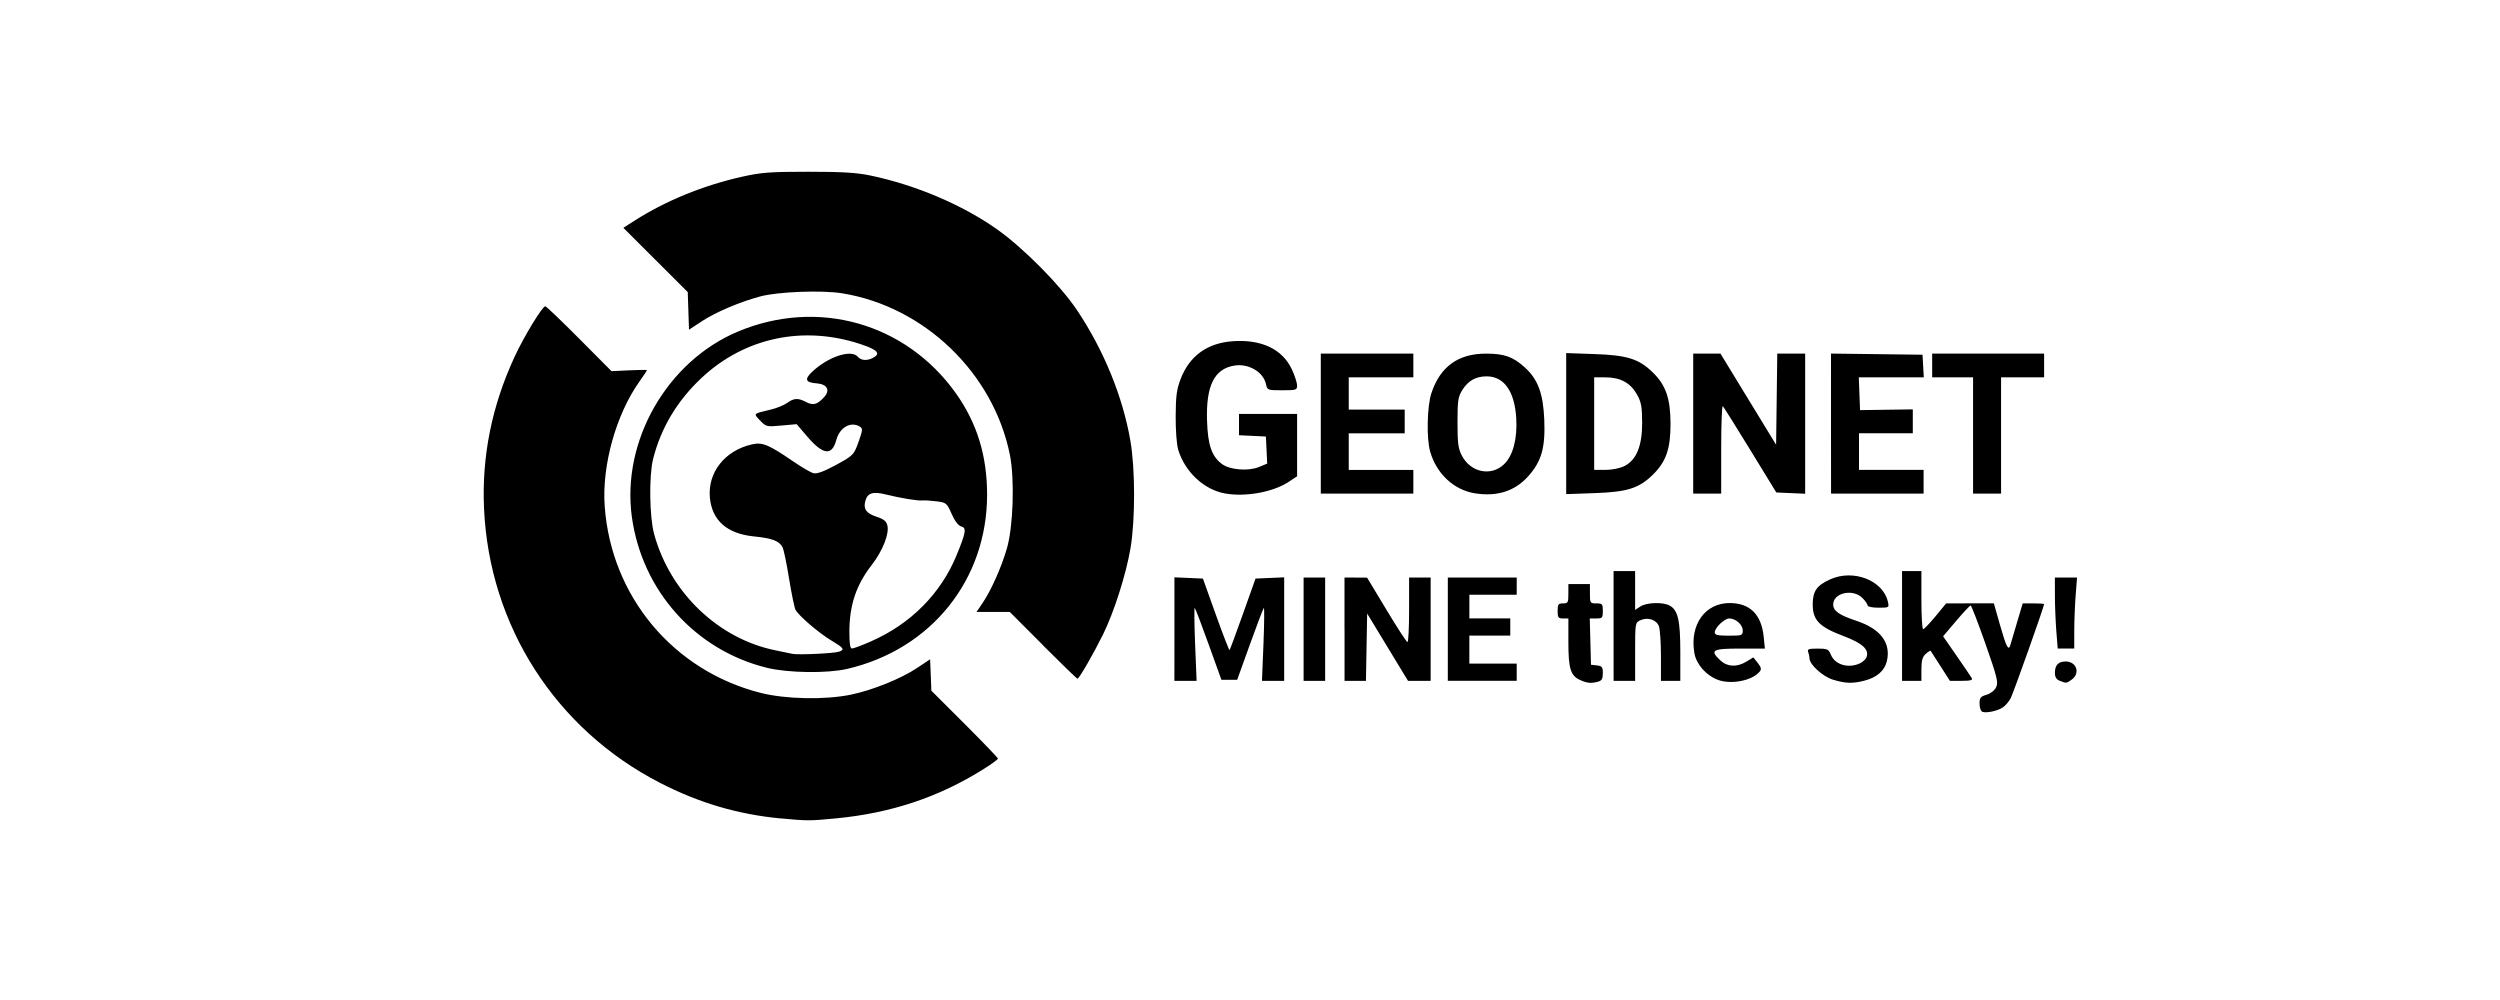 <?xml version="1.0" encoding="UTF-8" standalone="no"?>
<!-- Created with Inkscape (http://www.inkscape.org/) -->

<svg
   width="100mm"
   height="40mm"
   viewBox="0 0 100 40"
   version="1.1"
   id="svg1126"
   xml:space="preserve"
   xmlns="http://www.w3.org/2000/svg"
   xmlns:svg="http://www.w3.org/2000/svg"><defs
     id="defs1123"><clipPath
       clipPathUnits="userSpaceOnUse"
       id="clipPath16097"><path
         d="M 0,66.129 H 305.037 V 0 H 0 Z"
         id="path16095" /></clipPath><clipPath
       clipPathUnits="userSpaceOnUse"
       id="clipPath22280"><g
         id="g22284"
         style="stroke-width:1"><rect
           width="212.71"
           height="32.154"
           fill="#ffffff"
           id="rect22282"
           x="-93.769"
           y="231.953"
           style="stroke-width:1" /></g></clipPath><clipPath
       clipPathUnits="userSpaceOnUse"
       id="clipPath22286"><g
         id="g22290"
         style="stroke-width:1"><rect
           width="212.71"
           height="32.154"
           fill="#ffffff"
           id="rect22288"
           x="-93.769"
           y="231.953"
           style="stroke-width:1" /></g></clipPath><clipPath
       clipPathUnits="userSpaceOnUse"
       id="clipPath22292"><g
         id="g22296"
         style="stroke-width:1"><rect
           width="212.71"
           height="32.154"
           fill="#ffffff"
           id="rect22294"
           x="-93.769"
           y="231.953"
           style="stroke-width:1" /></g></clipPath><clipPath
       clipPathUnits="userSpaceOnUse"
       id="clipPath22298"><g
         id="g22302"
         style="stroke-width:1"><rect
           width="212.71"
           height="32.154"
           fill="#ffffff"
           id="rect22300"
           x="-93.769"
           y="231.953"
           style="stroke-width:1" /></g></clipPath><clipPath
       clipPathUnits="userSpaceOnUse"
       id="clipPath22304"><g
         id="g22308"
         style="stroke-width:1"><rect
           width="212.71"
           height="32.154"
           fill="#ffffff"
           id="rect22306"
           x="-93.769"
           y="231.953"
           style="stroke-width:1" /></g></clipPath><clipPath
       clipPathUnits="userSpaceOnUse"
       id="clipPath22310"><g
         id="g22314"
         style="stroke-width:1"><rect
           width="212.71"
           height="32.154"
           fill="#ffffff"
           id="rect22312"
           x="-93.769"
           y="231.953"
           style="stroke-width:1" /></g></clipPath><clipPath
       clipPathUnits="userSpaceOnUse"
       id="clipPath22316"><g
         id="g22320"
         style="stroke-width:1"><rect
           width="212.71"
           height="32.154"
           fill="#ffffff"
           id="rect22318"
           x="-93.769"
           y="231.953"
           style="stroke-width:1" /></g></clipPath><clipPath
       clipPathUnits="userSpaceOnUse"
       id="clipPath22322"><g
         id="g22326"
         style="stroke-width:1"><rect
           width="212.71"
           height="32.154"
           fill="#ffffff"
           id="rect22324"
           x="-93.769"
           y="231.953"
           style="stroke-width:1" /></g></clipPath><clipPath
       clipPathUnits="userSpaceOnUse"
       id="clipPath22328"><g
         id="g22332"
         style="stroke-width:1"><rect
           width="212.71"
           height="32.154"
           fill="#ffffff"
           id="rect22330"
           x="-93.769"
           y="231.953"
           style="stroke-width:1" /></g></clipPath><clipPath
       clipPathUnits="userSpaceOnUse"
       id="clipPath22334"><g
         id="g22338"
         style="stroke-width:1"><rect
           width="212.71"
           height="32.154"
           fill="#ffffff"
           id="rect22336"
           x="-93.769"
           y="231.953"
           style="stroke-width:1" /></g></clipPath><clipPath
       clipPathUnits="userSpaceOnUse"
       id="clipPath22340"><g
         id="g22344"
         style="stroke-width:1"><rect
           width="212.71"
           height="32.154"
           fill="#ffffff"
           id="rect22342"
           x="-93.769"
           y="231.953"
           style="stroke-width:1" /></g></clipPath><clipPath
       clipPathUnits="userSpaceOnUse"
       id="clipPath22346"><g
         id="g22350"
         style="stroke-width:1"><rect
           width="212.71"
           height="32.154"
           fill="#ffffff"
           id="rect22348"
           x="-93.769"
           y="231.953"
           style="stroke-width:1" /></g></clipPath><clipPath
       clipPathUnits="userSpaceOnUse"
       id="clipPath22352"><g
         id="g22356"
         style="stroke-width:1"><rect
           width="212.71"
           height="32.154"
           fill="#ffffff"
           id="rect22354"
           x="-93.769"
           y="231.953"
           style="stroke-width:1" /></g></clipPath><clipPath
       clipPathUnits="userSpaceOnUse"
       id="clipPath22358"><g
         id="g22362"
         style="stroke-width:1"><rect
           width="212.71"
           height="32.154"
           fill="#ffffff"
           id="rect22360"
           x="-93.769"
           y="231.953"
           style="stroke-width:1" /></g></clipPath><clipPath
       clipPathUnits="userSpaceOnUse"
       id="clipPath22364"><g
         id="g22368"
         style="stroke-width:1"><rect
           width="212.71"
           height="32.154"
           fill="#ffffff"
           id="rect22366"
           x="-93.769"
           y="231.953"
           style="stroke-width:1" /></g></clipPath><clipPath
       clipPathUnits="userSpaceOnUse"
       id="clipPath22370"><g
         id="g22374"
         style="stroke-width:1"><rect
           width="212.71"
           height="32.154"
           fill="#ffffff"
           id="rect22372"
           x="-93.769"
           y="231.953"
           style="stroke-width:1" /></g></clipPath><clipPath
       clipPathUnits="userSpaceOnUse"
       id="clipPath22376"><g
         id="g22380"
         style="stroke-width:1"><rect
           width="212.71"
           height="32.154"
           fill="#ffffff"
           id="rect22378"
           x="-93.769"
           y="231.953"
           style="stroke-width:1" /></g></clipPath><clipPath
       clipPathUnits="userSpaceOnUse"
       id="clipPath22382"><g
         id="g22386"
         style="stroke-width:1"><rect
           width="212.71"
           height="32.154"
           fill="#ffffff"
           id="rect22384"
           x="-93.769"
           y="231.953"
           style="stroke-width:1" /></g></clipPath><clipPath
       clipPathUnits="userSpaceOnUse"
       id="clipPath22388"><g
         id="g22392"
         style="stroke-width:1"><rect
           width="212.71"
           height="32.154"
           fill="#ffffff"
           id="rect22390"
           x="-93.769"
           y="231.953"
           style="stroke-width:1" /></g></clipPath><clipPath
       clipPathUnits="userSpaceOnUse"
       id="clipPath22394"><g
         id="g22398"
         style="stroke-width:1"><rect
           width="212.71"
           height="32.154"
           fill="#ffffff"
           id="rect22396"
           x="-93.769"
           y="231.953"
           style="stroke-width:1" /></g></clipPath><clipPath
       clipPathUnits="userSpaceOnUse"
       id="clipPath22400"><g
         id="g22404"
         style="stroke-width:1"><rect
           width="212.71"
           height="32.154"
           fill="#ffffff"
           id="rect22402"
           x="-93.769"
           y="231.953"
           style="stroke-width:1" /></g></clipPath><clipPath
       clipPathUnits="userSpaceOnUse"
       id="clipPath22406"><g
         id="g22410"
         style="stroke-width:1"><rect
           width="212.71"
           height="32.154"
           fill="#ffffff"
           id="rect22408"
           x="-93.769"
           y="231.953"
           style="stroke-width:1" /></g></clipPath><clipPath
       clipPathUnits="userSpaceOnUse"
       id="clipPath22412"><g
         id="g22416"
         style="stroke-width:1"><rect
           width="212.71"
           height="32.154"
           fill="#ffffff"
           id="rect22414"
           x="-93.769"
           y="231.953"
           style="stroke-width:1" /></g></clipPath><clipPath
       clipPathUnits="userSpaceOnUse"
       id="clipPath22418"><g
         id="g22422"
         style="stroke-width:1"><rect
           width="212.71"
           height="32.154"
           fill="#ffffff"
           id="rect22420"
           x="-93.769"
           y="231.953"
           style="stroke-width:1" /></g></clipPath><clipPath
       clipPathUnits="userSpaceOnUse"
       id="clipPath22424"><g
         id="g22428"
         style="stroke-width:1"><rect
           width="212.71"
           height="32.154"
           fill="#ffffff"
           id="rect22426"
           x="-93.769"
           y="231.953"
           style="stroke-width:1" /></g></clipPath><clipPath
       clipPathUnits="userSpaceOnUse"
       id="clipPath22430"><g
         id="g22434"
         style="stroke-width:1"><rect
           width="212.71"
           height="32.154"
           fill="#ffffff"
           id="rect22432"
           x="-93.769"
           y="231.953"
           style="stroke-width:1" /></g></clipPath><clipPath
       clipPathUnits="userSpaceOnUse"
       id="clipPath22436"><g
         id="g22440"
         style="stroke-width:1"><rect
           width="212.71"
           height="32.154"
           fill="#ffffff"
           id="rect22438"
           x="-93.769"
           y="231.953"
           style="stroke-width:1" /></g></clipPath><clipPath
       clipPathUnits="userSpaceOnUse"
       id="clipPath22442"><g
         id="g22446"
         style="stroke-width:1"><rect
           width="212.71"
           height="32.154"
           fill="#ffffff"
           id="rect22444"
           x="-93.769"
           y="231.953"
           style="stroke-width:1" /></g></clipPath><clipPath
       clipPathUnits="userSpaceOnUse"
       id="clipPath22448"><g
         id="g22452"
         style="stroke-width:1"><rect
           width="212.71"
           height="32.154"
           fill="#ffffff"
           id="rect22450"
           x="-93.769"
           y="231.953"
           style="stroke-width:1" /></g></clipPath><clipPath
       clipPathUnits="userSpaceOnUse"
       id="clipPath22454"><g
         id="g22458"
         style="stroke-width:1"><rect
           width="212.71"
           height="32.154"
           fill="#ffffff"
           id="rect22456"
           x="-93.769"
           y="231.953"
           style="stroke-width:1" /></g></clipPath><clipPath
       clipPathUnits="userSpaceOnUse"
       id="clipPath22460"><g
         id="g22464"
         style="stroke-width:1"><rect
           width="212.71"
           height="32.154"
           fill="#ffffff"
           id="rect22462"
           x="-93.769"
           y="231.953"
           style="stroke-width:1" /></g></clipPath><clipPath
       clipPathUnits="userSpaceOnUse"
       id="clipPath22466"><g
         id="g22470"
         style="stroke-width:1"><rect
           width="212.71"
           height="32.154"
           fill="#ffffff"
           id="rect22468"
           x="-93.769"
           y="231.953"
           style="stroke-width:1" /></g></clipPath></defs><g
     id="layer1" /><path
     style="fill:#000000;fill-opacity:1;stroke:none;stroke-width:1"
     d="m 31.224,32.738 c -1.72,-0.166 -3.266,-0.622 -4.826,-1.425 -4.176,-2.147 -6.826,-6.28 -7.037,-10.975 -0.094,-2.089 0.314,-4.109 1.226,-6.075 0.378,-0.815 1.107,-2.012 1.225,-2.012 0.037,0 0.648,0.584 1.358,1.298 l 1.291,1.298 0.71,-0.034 c 0.391,-0.019 0.71,-0.022 0.71,-0.007 0,0.015 -0.131,0.212 -0.291,0.437 -0.949,1.333 -1.519,3.37 -1.402,5.008 0.259,3.606 2.741,6.578 6.236,7.464 1.001,0.254 2.58,0.285 3.615,0.071 0.859,-0.177 2.001,-0.638 2.649,-1.07 l 0.517,-0.344 0.025,0.628 0.025,0.628 1.331,1.329 c 0.732,0.731 1.331,1.355 1.331,1.387 0,0.032 -0.244,0.212 -0.542,0.4 -1.804,1.139 -3.727,1.783 -5.959,1.994 -1.04,0.099 -1.132,0.098 -2.192,-0.003 z m 48.066,-4.268 c -0.059,-0.024 -0.108,-0.169 -0.108,-0.321 0,-0.238 0.039,-0.288 0.28,-0.359 0.165,-0.049 0.323,-0.173 0.384,-0.302 0.092,-0.193 0.041,-0.401 -0.431,-1.744 -0.294,-0.838 -0.56,-1.524 -0.59,-1.524 -0.031,-5.9e-5 -0.291,0.277 -0.578,0.616 l -0.523,0.616 0.542,0.783 c 0.298,0.431 0.57,0.831 0.605,0.891 0.047,0.081 -0.055,0.108 -0.406,0.108 h -0.469 l -0.372,-0.581 c -0.204,-0.32 -0.383,-0.597 -0.397,-0.617 -0.014,-0.019 -0.103,0.035 -0.198,0.121 -0.132,0.119 -0.173,0.265 -0.173,0.617 v 0.46 H 76.47 76.082 V 25.039 22.843 h 0.387 0.387 v 1.162 c 0,0.639 0.031,1.162 0.07,1.162 0.038,0 0.261,-0.232 0.495,-0.516 l 0.425,-0.516 0.954,-6.51e-4 0.954,-6.51e-4 0.246,0.866 c 0.253,0.889 0.342,1.058 0.417,0.793 0.024,-0.084 0.144,-0.491 0.267,-0.905 l 0.224,-0.753 h 0.428 c 0.235,0 0.428,0.013 0.428,0.031 0,0.097 -1.224,3.544 -1.334,3.757 -0.073,0.142 -0.22,0.312 -0.325,0.379 -0.224,0.142 -0.662,0.232 -0.816,0.168 z M 63.207,27.201 c -0.383,-0.167 -0.472,-0.452 -0.472,-1.52 v -0.943 h -0.215 c -0.189,0 -0.215,-0.037 -0.215,-0.301 0,-0.264 0.027,-0.301 0.215,-0.301 0.198,0 0.215,-0.032 0.215,-0.387 v -0.387 h 0.431 0.431 v 0.387 c 0,0.373 0.01,0.387 0.258,0.387 0.238,0 0.258,0.024 0.258,0.301 0,0.278 -0.02,0.301 -0.261,0.301 h -0.261 l 0.024,0.926 0.024,0.926 0.237,0.027 c 0.205,0.024 0.237,0.065 0.237,0.313 0,0.223 -0.042,0.297 -0.194,0.338 -0.279,0.075 -0.419,0.062 -0.712,-0.066 z m 5.513,-0.006 c -0.471,-0.171 -0.87,-0.624 -0.946,-1.075 -0.192,-1.135 0.43,-2.006 1.426,-1.998 0.802,0.006 1.255,0.459 1.347,1.344 l 0.049,0.477 h -1.002 c -1.111,0 -1.218,0.066 -0.774,0.478 0.279,0.258 0.659,0.274 1.039,0.042 l 0.276,-0.168 0.176,0.224 c 0.139,0.177 0.155,0.25 0.074,0.347 -0.299,0.36 -1.129,0.524 -1.664,0.33 z m 0.99,-1.979 c 0,-0.228 -0.283,-0.478 -0.54,-0.478 -0.191,0 -0.58,0.372 -0.58,0.556 0,0.106 0.112,0.133 0.56,0.133 0.536,0 0.56,-0.009 0.56,-0.21 z m 3.604,1.97 c -0.403,-0.124 -0.935,-0.608 -0.935,-0.851 0,-0.066 -0.024,-0.18 -0.052,-0.255 -0.043,-0.113 0.021,-0.136 0.377,-0.136 0.392,0 0.438,0.022 0.532,0.247 0.166,0.4 0.694,0.556 1.161,0.343 0.12,-0.055 0.241,-0.173 0.27,-0.263 0.096,-0.302 -0.177,-0.546 -0.93,-0.83 -0.964,-0.364 -1.228,-0.635 -1.228,-1.259 0,-0.534 0.154,-0.758 0.689,-1.004 0.93,-0.427 2.125,0.033 2.318,0.893 0.053,0.234 0.048,0.237 -0.379,0.237 -0.243,0 -0.432,-0.039 -0.432,-0.09 0,-0.049 -0.095,-0.185 -0.211,-0.301 -0.38,-0.38 -1.166,-0.203 -1.166,0.262 0,0.259 0.232,0.422 0.93,0.654 0.96,0.32 1.383,0.875 1.219,1.602 -0.088,0.392 -0.402,0.666 -0.91,0.794 -0.473,0.119 -0.757,0.109 -1.251,-0.043 z m 9.076,0.046 c -0.137,-0.055 -0.194,-0.149 -0.194,-0.322 0,-0.304 0.14,-0.451 0.431,-0.451 0.438,0 0.595,0.478 0.239,0.727 -0.216,0.152 -0.212,0.151 -0.476,0.045 z M 46.977,25.164 v -2.071 l 0.57,0.025 0.57,0.025 0.517,1.446 c 0.284,0.795 0.531,1.431 0.549,1.414 0.018,-0.018 0.258,-0.668 0.535,-1.446 l 0.503,-1.414 0.573,-0.025 0.573,-0.025 v 2.071 2.071 h -0.444 -0.444 l 0.06,-1.482 c 0.033,-0.815 0.039,-1.461 0.013,-1.435 -0.026,0.026 -0.276,0.683 -0.556,1.461 l -0.509,1.414 H 49.173 48.857 L 48.347,25.778 c -0.28,-0.778 -0.53,-1.435 -0.556,-1.461 -0.026,-0.026 -0.02,0.62 0.013,1.435 l 0.06,1.482 h -0.444 -0.444 z m 5.167,0.003 v -2.067 h 0.431 0.431 v 2.067 2.067 h -0.431 -0.431 z m 1.636,0 v -2.067 l 0.452,0.003 0.452,0.003 0.775,1.288 c 0.426,0.708 0.804,1.289 0.84,1.29 0.036,9.77e-4 0.065,-0.579 0.065,-1.29 v -1.292 h 0.431 0.431 v 2.067 2.067 l -0.452,-4.4e-5 -0.452,-5.9e-5 -0.818,-1.348 -0.818,-1.348 -0.024,1.348 -0.024,1.348 h -0.428 -0.428 v -2.067 z m 4.133,0 v -2.067 h 1.378 1.378 v 0.344 0.344 h -0.947 -0.947 v 0.474 0.474 h 0.818 0.818 v 0.344 0.344 H 59.592 58.774 v 0.56 0.56 h 0.947 0.947 v 0.344 0.344 h -1.378 -1.378 z m 6.63,-0.129 v -2.196 h 0.431 0.431 v 0.777 0.777 l 0.211,-0.138 c 0.246,-0.161 0.896,-0.183 1.166,-0.038 0.335,0.18 0.431,0.589 0.431,1.849 v 1.165 H 66.826 66.438 v -0.985 c 0,-0.542 -0.037,-1.083 -0.083,-1.203 -0.099,-0.26 -0.446,-0.371 -0.741,-0.236 -0.206,0.094 -0.209,0.111 -0.209,1.26 v 1.164 H 64.974 64.544 Z M 41.725,25.813 40.392,24.478 H 39.727 39.061 l 0.254,-0.376 c 0.335,-0.496 0.741,-1.411 0.96,-2.161 0.256,-0.879 0.316,-2.782 0.119,-3.756 -0.662,-3.27 -3.422,-5.923 -6.713,-6.454 -0.813,-0.131 -2.57,-0.063 -3.279,0.128 -0.813,0.218 -1.78,0.631 -2.334,0.995 l -0.508,0.334 -0.025,-0.752 -0.025,-0.752 -1.288,-1.286 -1.288,-1.286 0.451,-0.288 c 1.237,-0.791 2.75,-1.409 4.293,-1.754 0.777,-0.174 1.126,-0.2 2.659,-0.2 1.365,0 1.931,0.035 2.497,0.154 1.799,0.378 3.659,1.169 5.037,2.141 1.07,0.755 2.551,2.252 3.219,3.255 1.068,1.602 1.822,3.451 2.126,5.214 0.194,1.127 0.197,3.147 0.005,4.288 -0.177,1.052 -0.657,2.558 -1.103,3.462 -0.384,0.778 -0.952,1.761 -1.019,1.764 -0.024,6.51e-4 -0.644,-0.599 -1.377,-1.333 z m -11.047,0.899 c -2.867,-0.705 -4.994,-3.079 -5.403,-6.031 -0.421,-3.039 1.407,-6.231 4.248,-7.421 3.189,-1.335 6.705,-0.341 8.705,2.461 0.85,1.191 1.256,2.505 1.256,4.064 0,3.406 -2.233,6.188 -5.596,6.971 -0.797,0.185 -2.364,0.164 -3.211,-0.044 z m 2.893,-0.647 c 0.224,-0.086 0.18,-0.148 -0.317,-0.445 -0.506,-0.302 -1.304,-0.987 -1.433,-1.229 -0.045,-0.084 -0.161,-0.646 -0.258,-1.247 -0.097,-0.602 -0.214,-1.166 -0.262,-1.255 -0.136,-0.254 -0.41,-0.358 -1.144,-0.432 -1.072,-0.108 -1.674,-0.635 -1.761,-1.543 -0.097,-1.014 0.597,-1.895 1.684,-2.139 0.423,-0.095 0.66,0.004 1.683,0.705 0.321,0.22 0.671,0.422 0.778,0.449 0.131,0.033 0.407,-0.066 0.848,-0.304 0.759,-0.409 0.766,-0.416 0.977,-1.019 0.14,-0.397 0.144,-0.467 0.034,-0.537 -0.359,-0.227 -0.81,0.022 -0.945,0.522 -0.176,0.655 -0.529,0.615 -1.168,-0.133 l -0.42,-0.491 -0.609,0.055 c -0.595,0.054 -0.614,0.049 -0.856,-0.203 -0.271,-0.283 -0.286,-0.268 0.42,-0.433 0.233,-0.054 0.53,-0.174 0.659,-0.266 0.283,-0.202 0.438,-0.209 0.773,-0.035 0.278,0.144 0.442,0.097 0.714,-0.204 0.252,-0.279 0.119,-0.516 -0.308,-0.548 -0.441,-0.033 -0.491,-0.159 -0.179,-0.456 0.641,-0.61 1.575,-0.917 1.834,-0.604 0.125,0.15 0.372,0.167 0.608,0.04 0.319,-0.171 0.18,-0.323 -0.501,-0.548 -2.29,-0.759 -4.63,-0.264 -6.352,1.344 -0.981,0.916 -1.636,2.012 -1.947,3.255 -0.168,0.673 -0.145,2.316 0.042,2.999 0.642,2.349 2.581,4.2 4.877,4.655 0.26,0.052 0.551,0.112 0.646,0.134 0.226,0.052 1.693,-0.016 1.879,-0.087 z m 1.264,-0.408 c 1.586,-0.693 2.801,-1.915 3.428,-3.447 0.378,-0.922 0.405,-1.095 0.185,-1.153 -0.116,-0.03 -0.254,-0.212 -0.382,-0.5 -0.195,-0.44 -0.212,-0.454 -0.618,-0.505 -0.23,-0.029 -0.476,-0.044 -0.547,-0.034 -0.17,0.023 -0.874,-0.091 -1.456,-0.237 -0.54,-0.135 -0.751,-0.065 -0.837,0.278 -0.078,0.312 0.051,0.481 0.472,0.617 0.268,0.087 0.373,0.173 0.415,0.341 0.083,0.332 -0.189,1.02 -0.628,1.585 -0.622,0.801 -0.89,1.604 -0.892,2.673 -6.49e-4,0.478 0.03,0.667 0.107,0.666 0.059,-6.51e-4 0.398,-0.128 0.753,-0.283 z m 47.417,-0.426 c -0.03,-0.391 -0.056,-1.03 -0.056,-1.421 l -6.51e-4,-0.71 h 0.443 0.443 l -0.055,0.71 c -0.03,0.391 -0.056,1.03 -0.056,1.421 l -6.51e-4,0.71 H 82.639 82.308 Z M 49.011,19.741 c -0.845,-0.148 -1.612,-0.861 -1.882,-1.75 -0.062,-0.206 -0.106,-0.779 -0.102,-1.348 0.005,-0.816 0.041,-1.079 0.203,-1.495 0.357,-0.917 1.065,-1.427 2.08,-1.499 1.148,-0.082 1.988,0.318 2.365,1.127 0.114,0.246 0.208,0.534 0.209,0.641 6.52e-4,0.182 -0.034,0.194 -0.595,0.194 -0.586,0 -0.597,-0.003 -0.65,-0.248 -0.107,-0.489 -0.703,-0.835 -1.272,-0.739 -0.8,0.135 -1.132,0.812 -1.085,2.216 0.032,0.976 0.19,1.423 0.607,1.728 0.317,0.231 1.053,0.287 1.474,0.111 l 0.325,-0.136 -0.026,-0.541 -0.026,-0.541 -0.538,-0.026 -0.538,-0.026 v -0.426 -0.426 h 1.162 1.162 v 1.247 1.247 l -0.336,0.222 c -0.619,0.41 -1.714,0.611 -2.538,0.467 z m 9.997,-0.006 c -0.849,-0.133 -1.547,-0.781 -1.801,-1.67 -0.152,-0.531 -0.124,-1.82 0.05,-2.342 0.353,-1.059 1.071,-1.578 2.182,-1.578 0.734,0 1.078,0.122 1.554,0.552 0.523,0.472 0.734,1.041 0.778,2.091 0.046,1.12 -0.11,1.67 -0.645,2.265 -0.533,0.593 -1.238,0.819 -2.118,0.681 z m 1.156,-1.167 c 0.355,-0.34 0.534,-1.015 0.486,-1.836 -0.062,-1.076 -0.487,-1.678 -1.182,-1.678 -0.435,0 -0.743,0.173 -0.977,0.55 -0.168,0.27 -0.191,0.424 -0.191,1.297 0,0.832 0.028,1.044 0.177,1.327 0.353,0.674 1.168,0.838 1.688,0.34 z m -7.332,-1.624 v -2.799 h 1.851 1.851 v 0.474 0.474 h -1.292 -1.292 v 0.646 0.646 h 1.119 1.119 v 0.474 0.474 h -1.119 -1.119 v 0.732 0.732 h 1.292 1.292 v 0.474 0.474 h -1.851 -1.851 z m 9.816,0 v -2.821 l 1.141,0.04 c 1.3,0.045 1.766,0.192 2.32,0.731 0.524,0.51 0.709,1.043 0.712,2.05 0.004,1.005 -0.179,1.53 -0.712,2.05 -0.553,0.539 -1.02,0.686 -2.32,0.731 l -1.141,0.04 z m 2.325,1.701 c 0.485,-0.242 0.718,-0.811 0.713,-1.746 -0.003,-0.633 -0.037,-0.817 -0.208,-1.122 -0.259,-0.463 -0.664,-0.683 -1.258,-0.683 h -0.453 v 1.851 1.851 l 0.452,-1.77e-4 c 0.258,-5.9e-5 0.582,-0.065 0.753,-0.151 z m 2.756,-1.701 v -2.799 h 0.545 0.545 l 1.113,1.823 1.113,1.823 0.023,-1.823 0.023,-1.823 h 0.558 0.558 v 2.802 2.802 l -0.577,-0.025 -0.577,-0.025 -1.038,-1.695 c -0.571,-0.932 -1.067,-1.724 -1.102,-1.758 -0.036,-0.035 -0.065,0.738 -0.065,1.717 v 1.78 h -0.56 -0.56 z m 5.511,-0.001 V 14.143 l 1.83,0.023 1.83,0.023 0.026,0.452 0.026,0.452 h -1.3 -1.3 l 0.025,0.656 0.025,0.656 1.055,-0.015 1.055,-0.015 v 0.478 0.478 H 75.437 74.36 v 0.732 0.732 h 1.292 1.292 v 0.474 0.474 h -1.851 -1.851 z m 5.683,0.475 v -2.325 h -0.818 -0.818 v -0.474 -0.474 h 2.239 2.239 v 0.474 0.474 h -0.861 -0.861 v 2.325 2.325 h -0.56 -0.56 z"
     id="path17390" /></svg>

